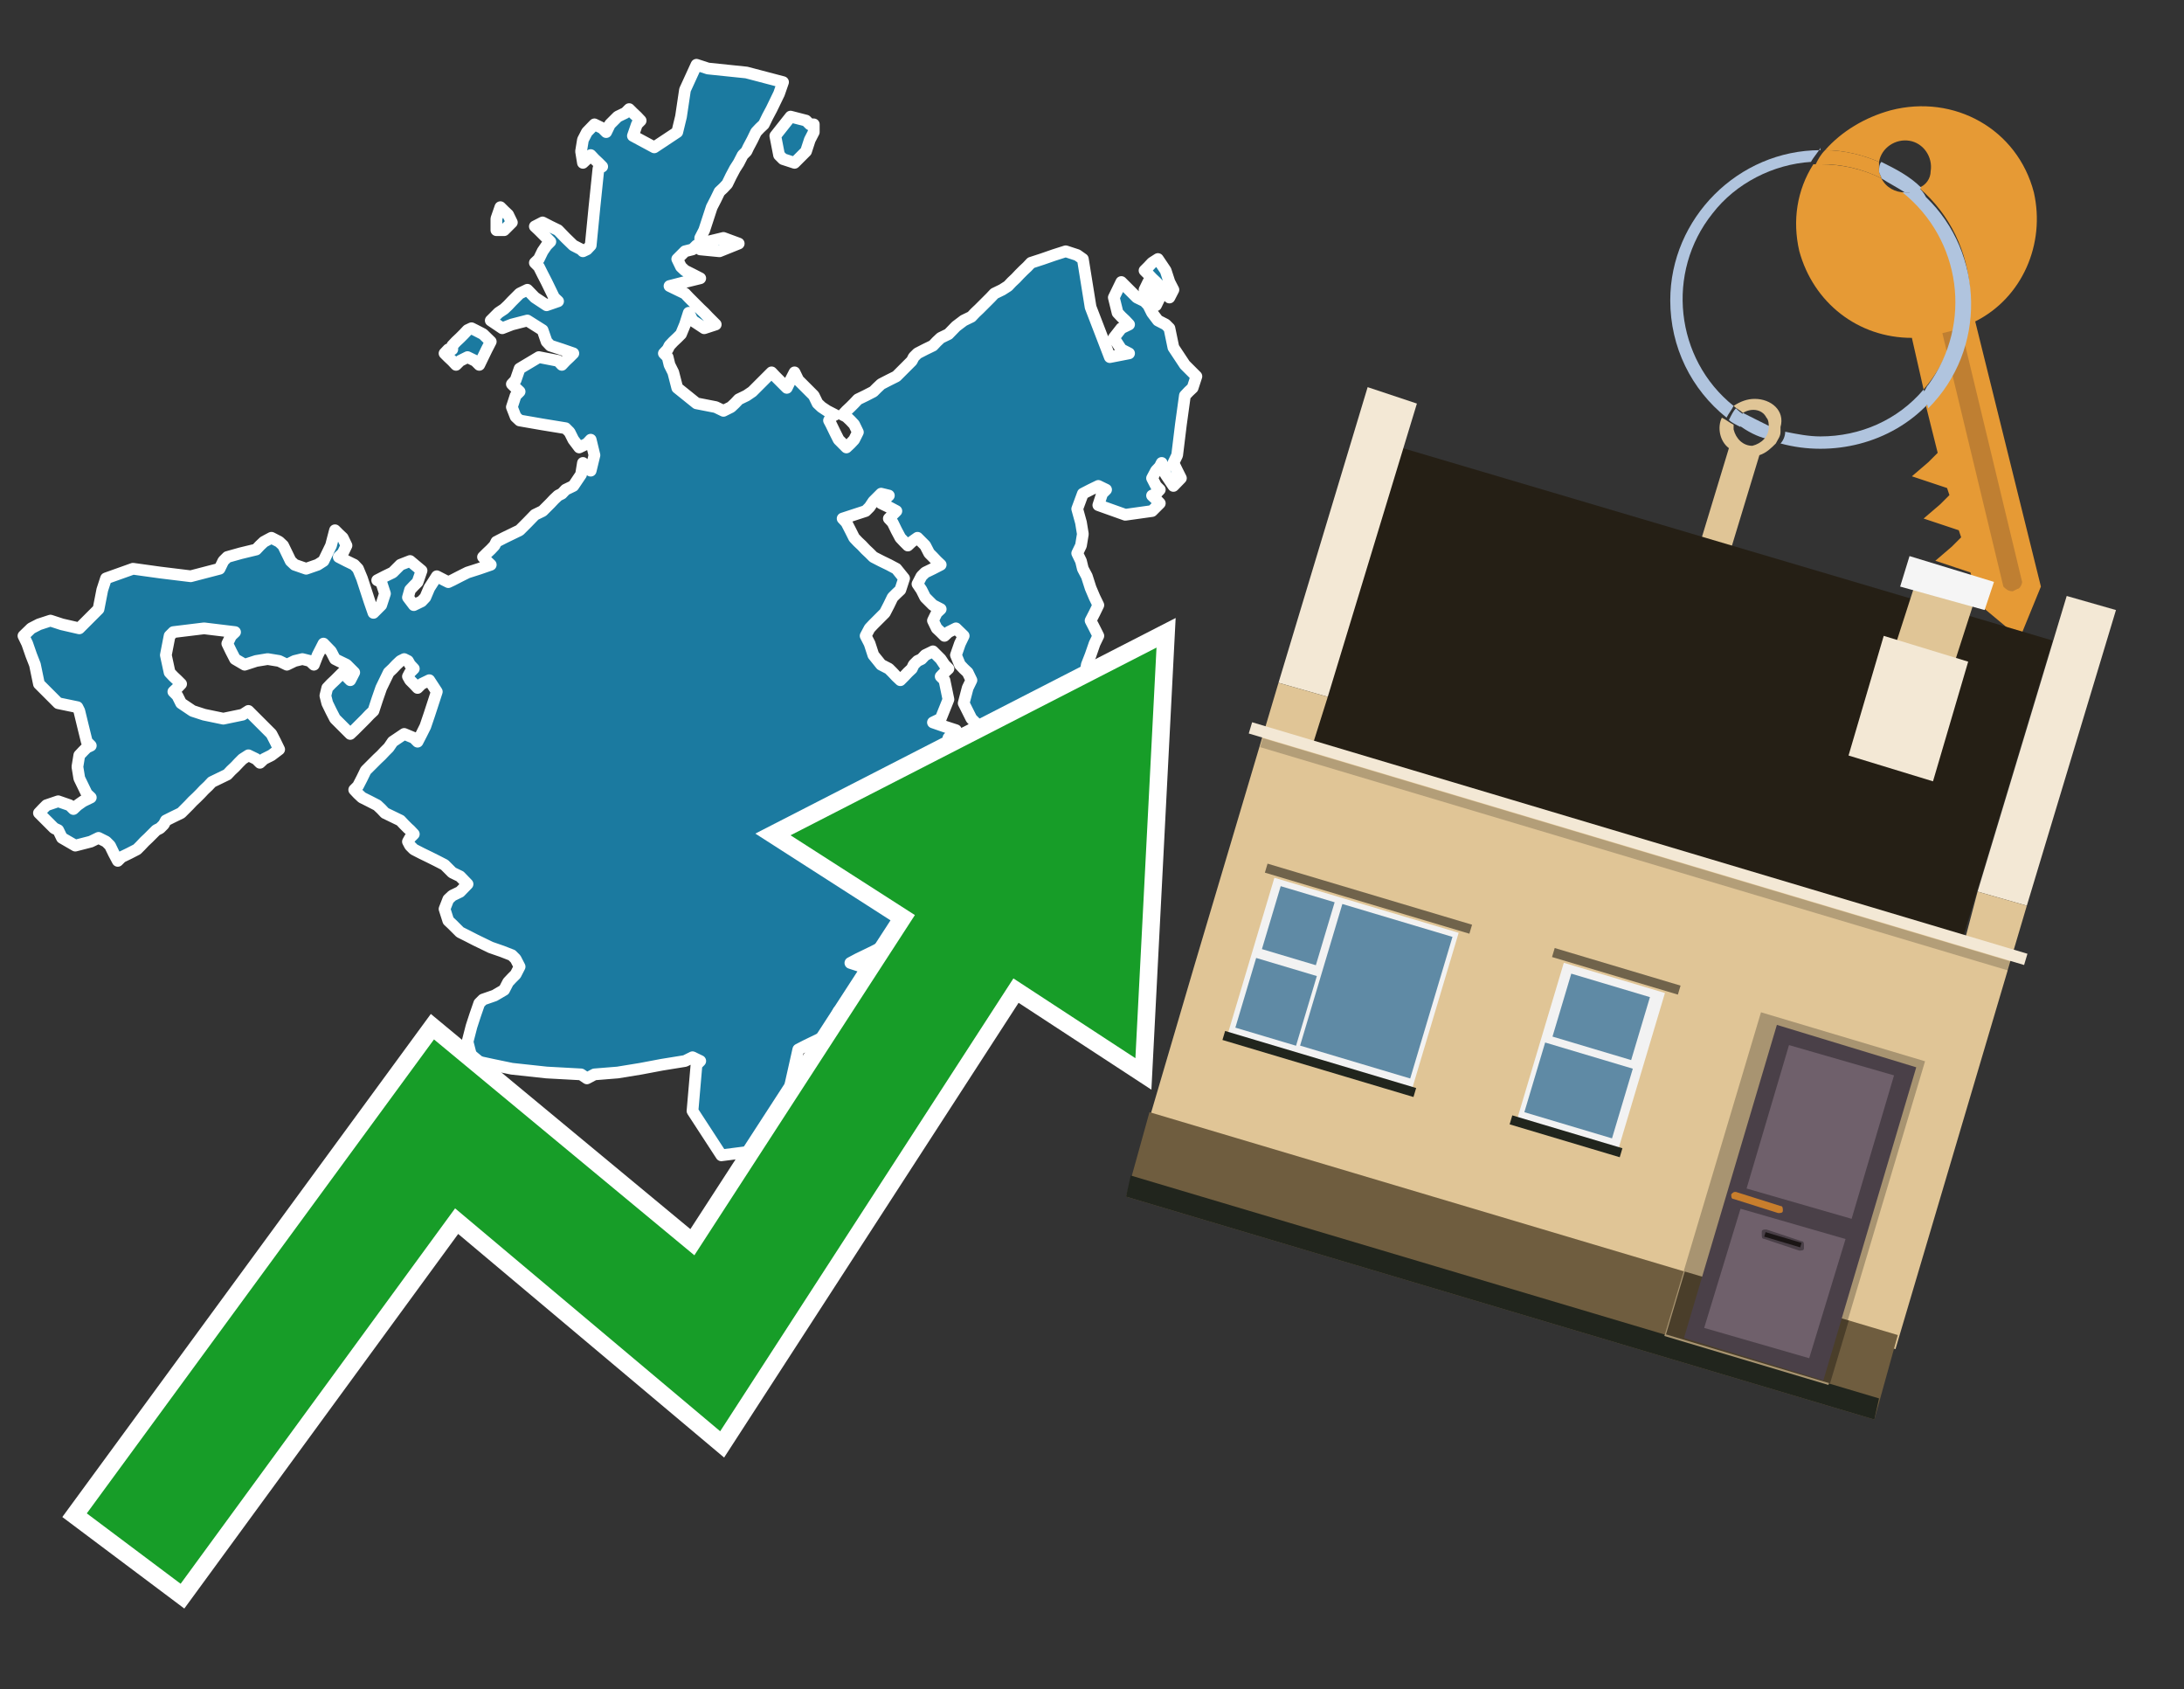 <?xml version="1.0" encoding="utf-8"?>
<!-- Generator: Adobe Illustrator 26.0.3, SVG Export Plug-In . SVG Version: 6.00 Build 0)  -->
<svg version="1.1" id="Text" xmlns="http://www.w3.org/2000/svg" xmlns:xlink="http://www.w3.org/1999/xlink" x="0px" y="0px"
	 width="93.1px" height="72px" viewBox="0 0 93.1 72" style="enable-background:new 0 0 93.1 72;" xml:space="preserve">
<rect x="0" y="0" width="93.1" height="72" fill="#333333" stroke="none"/>
<style type="text/css">
	.st0{fill:#1B7AA0;stroke:#FFFFFF;stroke-width:0.5;stroke-linejoin:round;}
	.st1{fill:none;stroke:#FFFFFF;stroke-width:1.5;stroke-miterlimit:10;}
	.st2{fill:#179D28;}
	.st3{fill:#E69A35;}
	.st4{fill:#B0C4DE;}
	.st5{fill:#E0C596;}
	.st6{fill:#BF7F32;}
	.st7{fill-rule:evenodd;clip-rule:evenodd;fill:#251F15;}
	.st8{fill-rule:evenodd;clip-rule:evenodd;fill:#F3E8D5;}
	.st9{fill-rule:evenodd;clip-rule:evenodd;fill:#E0C596;}
	.st10{fill-rule:evenodd;clip-rule:evenodd;fill:#6F5D3F;}
	.st11{fill-rule:evenodd;clip-rule:evenodd;fill:#21251D;}
	.st12{fill-rule:evenodd;clip-rule:evenodd;fill:#F5F5F5;}
	.st13{opacity:0.2;fill-rule:evenodd;clip-rule:evenodd;}
	.st14{fill-rule:evenodd;clip-rule:evenodd;fill:#A89471;}
	.st15{fill-rule:evenodd;clip-rule:evenodd;fill:#4A3E2A;}
	.st16{fill:#4A4048;}
	.st17{fill:#6F606B;}
	.st18{fill:#C87E2C;}
	.st19{fill:#1A1515;}
	.st20{fill-rule:evenodd;clip-rule:evenodd;fill:#F2F2F2;}
	.st21{fill-rule:evenodd;clip-rule:evenodd;fill:#5F8AA5;}
	.st22{fill-rule:evenodd;clip-rule:evenodd;fill:#70634B;}
</style>
<path class="st0" d="M29.69,10.46L29.52,10.63L29.2,10.71L28.87,11.04L29.03,11.37L29.2,11.53L29.52,11.69L29.85,11.86L29.2,12.02L28.54,12.19L28.87,12.35L29.2,12.51L29.36,12.68L29.52,12.84L29.69,13.01L29.85,13.17L30.02,13.33L30.18,13.5L30.34,13.66L30.51,13.83L30.02,13.99L29.52,13.66L29.36,13.33L29.2,13.83L29.03,14.24L28.87,14.4L28.7,14.56L28.54,14.73L28.46,14.89L28.3,15.06L28.46,15.22L28.54,15.55L28.7,15.87L28.87,16.53L29.69,17.19L30.51,17.35L30.84,17.51L31.16,17.35L31.33,17.19L31.49,17.02L31.82,16.86L32.07,16.69L32.23,16.53L32.39,16.37L32.56,16.2L32.72,16.04L32.89,15.87L33.05,16.04L33.21,16.2L33.38,16.37L33.54,16.53L33.7,16.2L33.87,15.87L34.03,16.2L34.36,16.53L34.69,16.86L34.85,17.19L35.02,17.35L35.26,17.51L35.59,17.68L35.43,17.76L35.34,17.92L35.43,18.09L35.59,18.42L35.75,18.74L35.92,18.91L36.08,19.07L36.25,18.91L36.41,18.74L36.57,18.42L36.41,18.09L36.25,17.92L36.08,17.76L35.92,17.68L36.08,17.51L36.25,17.35L36.41,17.19L36.57,17.02L36.9,16.86L37.23,16.69L37.39,16.53L37.56,16.37L37.89,16.2L38.21,16.04L38.38,15.87L38.54,15.71L38.7,15.55L38.87,15.38L38.95,15.22L39.11,15.06L39.44,14.89L39.77,14.73L39.93,14.56L40.1,14.4L40.43,14.24L40.75,13.91L41.08,13.66L41.41,13.5L41.57,13.33L41.74,13.17L41.9,13.01L42.07,12.84L42.23,12.68L42.39,12.51L42.72,12.35L42.97,12.19L43.13,12.02L43.3,11.86L43.46,11.69L43.62,11.53L43.79,11.37L43.95,11.2L44.44,11.04L44.93,10.87L45.43,10.71L45.92,10.87L46.16,11.04L46.49,13.09L47.31,15.22L48.13,15.06L47.8,14.89L47.48,14.4L47.8,13.99L48.13,13.83L47.97,13.66L47.8,13.5L47.64,13.33L47.48,12.68L47.8,12.02L48.13,12.35L48.46,12.68L48.79,12.84L48.95,13.01L49.11,13.33L49.36,13.66L49.69,13.83L49.85,13.99L50.02,14.81L50.51,15.55L51.0,16.04L50.84,16.53L50.67,16.69L50.51,16.86L50.34,18.09L50.18,19.4L50.02,19.73L50.18,20.06L50.34,20.38L50.02,20.71L49.69,20.22L49.52,19.73L49.44,19.89L49.28,20.06L49.11,20.38L49.28,20.71L49.44,20.87L49.28,21.04L49.11,21.12L49.28,21.28L49.44,21.45L49.28,21.61L49.11,21.78L47.97,21.94L46.82,21.53L46.98,21.04L47.15,20.87L46.82,20.71L46.49,20.87L46.16,21.04L45.92,21.69L46.08,22.27L46.16,22.76L46.08,23.25L45.92,23.58L46.08,23.91L46.16,24.24L46.33,24.56L46.49,25.06L46.66,25.46L46.82,25.79L46.66,26.12L46.49,26.45L46.66,26.78L46.82,27.1L46.66,27.43L46.49,27.92L46.33,28.33L46.16,29.32L46.08,30.3L45.92,30.63L45.75,30.96L45.59,31.45L44.93,31.86L44.28,31.78L43.3,31.61L42.39,31.45L42.07,31.28L41.74,30.96L41.41,30.63L41.08,29.97L41.25,29.32L41.41,28.99L41.25,28.66L41.08,28.5L40.92,28.33L40.75,27.92L40.92,27.43L41.08,27.1L40.75,26.78L40.43,26.94L40.26,27.1L40.1,26.94L39.93,26.78L39.77,26.45L39.93,26.12L40.1,25.96L39.77,25.79L39.44,25.46L39.28,25.14L39.11,24.89L39.28,24.56L39.44,24.4L39.77,24.24L40.1,24.07L39.93,23.91L39.77,23.74L39.61,23.58L39.44,23.25L39.11,22.92L38.87,23.09L38.7,23.25L38.54,23.09L38.38,22.92L38.21,22.6L38.05,22.27L37.89,22.1L38.05,21.94L38.21,21.78L37.89,21.61L37.56,21.45L37.72,21.28L37.89,21.12L37.56,21.04L37.23,21.37L37.07,21.61L36.9,21.78L36.41,21.94L35.92,22.1L36.08,22.27L36.25,22.6L36.41,22.92L36.57,23.09L36.74,23.25L36.9,23.42L37.07,23.58L37.23,23.74L37.56,23.91L37.89,24.07L38.21,24.24L38.54,24.65L38.38,25.14L38.21,25.3L38.05,25.46L37.89,25.79L37.72,26.12L37.56,26.28L37.39,26.45L37.23,26.61L37.07,26.78L36.9,27.1L37.07,27.43L37.23,27.92L37.56,28.33L37.89,28.5L38.05,28.66L38.21,28.83L38.38,28.99L38.54,28.83L38.7,28.66L38.87,28.5L38.95,28.33L39.11,28.17L39.28,28.09L39.44,27.92L39.77,27.76L40.1,28.09L40.26,28.33L40.43,28.5L40.26,28.66L40.1,28.83L40.26,28.99L40.43,29.81L40.1,30.63L39.77,30.79L40.26,30.96L40.75,31.12L40.59,31.28L40.43,31.45L40.59,31.61L40.75,32.19L41.08,32.84L41.41,33.01L41.57,33.17L41.74,33.33L42.07,33.5L42.39,33.66L42.56,33.83L42.64,33.99L42.8,34.15L42.97,34.32L43.3,34.48L43.62,34.65L43.79,34.81L43.95,34.97L44.11,35.14L44.28,35.79L44.11,36.37L43.95,36.53L43.62,36.69L43.3,36.86L43.46,37.02L43.62,37.19L43.79,37.35L43.95,37.51L44.11,37.68L44.28,37.84L44.61,38.01L44.93,38.17L45.1,38.33L45.26,38.74L44.93,39.24L44.61,39.4L44.28,39.56L43.95,39.73L43.62,39.89L43.3,39.56L43.13,39.24L42.97,38.91L42.8,38.66L42.64,38.5L42.31,38.33L42.07,38.5L41.74,38.66L41.41,38.74L41.08,38.91L40.75,39.07L40.26,39.24L39.77,39.4L39.61,39.56L39.44,39.73L39.28,39.89L39.11,40.06L38.62,40.22L38.21,40.38L38.05,40.55L37.89,40.38L37.72,40.22L37.56,40.38L37.23,40.55L36.9,40.71L36.57,40.87L36.25,41.04L36.74,41.2L37.23,41.37L37.07,41.53L36.9,42.19L37.07,42.76L37.23,42.92L37.07,43.09L36.9,43.25L36.41,43.42L35.92,43.25L35.75,43.09L35.59,43.42L35.43,43.74L35.34,43.91L35.18,44.07L35.02,44.24L34.69,44.4L34.36,44.56L34.03,44.73L33.7,46.2L33.54,47.6L33.38,47.76L33.21,47.92L33.05,48.09L32.89,48.25L32.72,48.42L32.56,48.58L32.39,48.74L32.23,48.91L32.07,49.07L30.75,49.24L29.52,47.35L29.69,45.38L29.85,45.22L29.52,45.06L29.2,45.22L28.21,45.38L27.31,45.55L26.33,45.71L25.34,45.79L25.02,45.96L24.77,45.79L23.3,45.71L21.82,45.55L21.0,45.38L20.26,45.22L20.1,45.06L19.93,44.4L20.1,43.74L20.26,43.25L20.43,42.76L20.59,42.6L21.08,42.43L21.49,42.19L21.66,41.86L21.82,41.69L21.98,41.53L22.15,41.2L21.98,40.87L21.82,40.71L21.41,40.55L20.92,40.38L20.59,40.22L20.26,40.06L19.93,39.89L19.61,39.73L19.44,39.56L19.28,39.4L19.11,39.24L18.95,38.74L19.11,38.33L19.28,38.17L19.61,38.01L19.93,37.68L19.61,37.35L19.28,37.19L19.11,37.02L18.95,36.86L18.62,36.69L18.3,36.53L17.97,36.37L17.64,36.2L17.48,36.04L17.39,35.87L17.48,35.71L17.64,35.55L17.48,35.38L17.39,35.3L17.23,35.14L17.07,34.97L16.74,34.81L16.41,34.65L16.25,34.48L16.08,34.32L15.75,34.15L15.43,33.99L15.26,33.83L15.1,33.66L15.26,33.5L15.43,33.17L15.59,32.84L15.75,32.68L15.92,32.51L16.08,32.35L16.25,32.19L16.41,32.02L16.57,31.86L16.74,31.61L17.23,31.28L17.64,31.45L17.8,31.61L17.97,31.28L18.13,30.96L18.3,30.46L18.46,29.97L18.62,29.48L18.3,28.99L17.97,29.15L17.8,29.32L17.64,29.15L17.48,28.99L17.39,28.83L17.48,28.66L17.64,28.5L17.48,28.33L17.39,28.17L17.23,28.09L17.07,28.17L16.9,28.33L16.74,28.5L16.57,28.66L16.41,28.99L16.25,29.32L16.08,29.81L15.92,30.3L15.75,30.46L15.59,30.63L15.43,30.79L15.26,30.96L15.1,31.12L14.93,31.28L14.77,31.12L14.61,30.96L14.44,30.79L14.28,30.63L14.11,30.3L13.95,29.97L13.87,29.65L13.95,29.32L14.11,29.15L14.28,28.99L14.44,28.83L14.61,28.66L14.77,28.83L14.93,28.99L15.1,28.66L14.77,28.33L14.44,28.17L14.28,28.09L14.11,27.76L13.79,27.43L13.54,27.92L13.38,28.33L13.21,28.17L12.89,28.09L12.56,28.17L12.23,28.33L11.9,28.17L11.41,28.09L10.92,28.17L10.43,28.33L10.02,28.09L9.85,27.76L9.69,27.43L9.85,27.1L10.02,26.94L8.7,26.78L7.39,26.94L7.23,27.1L7.07,27.92L7.23,28.66L7.39,28.83L7.56,28.99L7.72,29.15L7.56,29.32L7.39,29.48L7.56,29.65L7.72,29.97L8.21,30.3L8.7,30.46L9.52,30.63L10.34,30.46L10.59,30.3L10.92,30.63L11.25,30.96L11.57,31.28L11.74,31.61L11.9,31.94L11.57,32.19L11.25,32.35L11.08,32.51L10.92,32.35L10.59,32.19L10.34,32.35L10.18,32.51L10.02,32.68L9.85,32.84L9.69,33.01L9.36,33.17L9.03,33.33L8.87,33.5L8.7,33.66L8.54,33.83L8.38,33.99L8.21,34.15L8.05,34.32L7.89,34.48L7.72,34.65L7.39,34.81L7.07,34.97L6.98,35.14L6.82,35.3L6.66,35.38L6.49,35.55L6.33,35.71L6.16,35.87L6.0,36.04L5.84,36.2L5.51,36.37L5.18,36.53L5.02,36.69L4.85,36.37L4.69,36.04L4.52,35.87L4.2,35.71L3.87,35.87L3.21,36.04L2.64,35.71L2.48,35.38L2.31,35.3L2.15,35.14L1.98,34.97L1.82,34.81L1.66,34.65L1.82,34.48L1.98,34.32L2.48,34.15L2.97,34.32L3.13,34.48L3.3,34.32L3.54,34.15L3.87,33.99L3.7,33.83L3.54,33.5L3.38,33.17L3.3,32.68L3.38,32.19L3.54,32.02L3.7,31.86L3.87,31.78L3.7,31.61L3.54,30.96L3.38,30.3L3.3,30.14L2.48,29.97L1.66,29.15L1.49,28.33L1.33,27.92L1.16,27.43L1.0,27.1L1.33,26.78L1.66,26.61L2.15,26.45L2.64,26.61L3.38,26.78L4.2,25.96L4.36,25.14L4.52,24.65L5.67,24.24L6.82,24.4L8.13,24.56L9.36,24.24L9.52,23.91L9.69,23.74L10.26,23.58L10.92,23.42L11.08,23.25L11.25,23.09L11.57,22.92L11.9,23.09L12.07,23.25L12.23,23.58L12.39,23.91L12.56,24.07L13.05,24.24L13.54,24.07L13.79,23.91L14.11,23.25L14.28,22.6L14.44,22.76L14.61,22.92L14.77,23.25L14.61,23.58L14.44,23.74L14.77,23.91L15.1,24.07L15.26,24.24L15.43,24.65L15.59,25.14L15.75,25.63L15.92,26.12L16.08,25.96L16.25,25.79L16.41,25.3L16.25,24.81L16.08,24.73L16.41,24.56L16.74,24.4L16.9,24.24L17.07,24.07L17.48,23.91L17.97,24.32L17.8,24.81L17.64,24.97L17.48,25.14L17.39,25.46L17.64,25.79L17.97,25.63L18.13,25.46L18.3,25.06L18.62,24.56L18.95,24.73L19.11,24.81L19.28,24.73L19.61,24.56L19.93,24.4L20.43,24.24L20.92,24.07L20.75,23.91L20.59,23.74L20.75,23.58L20.92,23.42L21.08,23.25L21.16,23.09L21.49,22.92L21.82,22.76L22.15,22.6L22.48,22.27L22.8,21.94L23.13,21.78L23.3,21.61L23.46,21.45L23.62,21.28L23.79,21.12L23.95,21.04L24.11,20.87L24.44,20.71L24.77,20.22L24.85,19.73L25.02,19.89L25.18,20.06L25.34,19.4L25.18,18.74L25.02,18.91L24.69,19.07L24.44,18.74L24.28,18.42L24.11,18.25L23.13,18.09L22.15,17.92L21.98,17.76L21.82,17.35L21.98,16.86L22.15,16.69L21.98,16.53L21.82,16.37L21.98,16.2L22.15,15.71L22.97,15.22L23.79,15.38L23.95,15.55L24.11,15.38L24.28,15.22L24.44,15.06L23.95,14.89L23.46,14.73L23.3,14.56L23.13,14.07L22.48,13.66L21.82,13.83L21.41,13.99L20.92,13.66L21.25,13.33L21.49,13.17L21.66,13.01L21.82,12.84L21.98,12.68L22.15,12.51L22.48,12.35L22.8,12.68L23.3,13.01L23.79,12.84L23.62,12.68L23.46,12.35L23.3,12.02L23.13,11.69L22.97,11.37L22.8,11.2L22.97,11.04L23.13,10.71L23.3,10.46L23.46,10.3L23.3,10.14L23.13,9.97L22.97,9.81L22.8,9.65L23.13,9.48L23.46,9.65L23.79,9.81L24.11,10.14L24.44,10.46L24.77,10.63L24.85,10.71L25.02,10.63L25.18,10.46L25.34,8.83L25.51,7.19L25.67,7.1L25.51,6.94L25.34,6.78L25.18,6.61L25.02,6.78L24.85,6.94L24.77,6.45L24.85,5.96L25.02,5.63L25.34,5.3L25.67,5.46L25.84,5.63L26.0,5.3L26.33,4.97L26.66,4.81L26.82,4.65L26.98,4.81L27.15,4.97L27.31,5.14L27.15,5.3L26.98,5.79L27.89,6.28L28.87,5.63L29.03,4.97L29.2,3.83L29.69,2.76L30.18,2.92L31.82,3.09L33.38,3.5L33.21,3.99L33.05,4.32L32.89,4.65L32.72,4.97L32.56,5.3L32.39,5.46L32.23,5.63L32.07,5.96L31.9,6.28L31.82,6.45L31.66,6.61L31.49,6.94L31.33,7.19L31.16,7.51L31.0,7.84L30.84,8.01L30.67,8.17L30.51,8.5L30.34,8.83L30.18,9.32L30.02,9.81L29.85,10.14L29.85,10.46ZM21.16,9.32L21.33,8.83L21.49,8.99L21.66,9.15L21.82,9.48L21.49,9.81L21.16,9.81ZM30.02,10.46L30.18,10.3L30.84,10.14L31.49,10.38L30.67,10.71L29.85,10.63L29.85,10.46ZM19.28,14.73L19.44,14.56L19.61,14.4L19.77,14.24L19.93,14.07L20.1,13.99L20.26,14.07L20.59,14.24L20.92,14.56L20.75,14.89L20.59,15.22L20.43,15.55L20.26,15.38L19.93,15.22L19.61,15.38L19.44,15.55L19.28,15.38L19.11,15.22L18.95,15.06L19.11,14.89L19.28,14.89ZM49.11,12.19L49.28,12.35L49.44,12.68L49.28,13.01L49.11,12.84L48.95,12.68L48.79,12.35L48.95,12.02L49.11,12.02ZM49.44,12.19L49.28,12.02L49.11,11.86L48.95,11.69L48.79,11.53L48.95,11.37L49.11,11.2L49.36,11.04L49.69,11.53L49.85,12.02L50.02,12.35L49.85,12.68L49.69,12.51L49.52,12.35L49.44,12.35ZM34.69,5.63L34.52,5.96L34.36,6.45L33.87,6.94L33.38,6.78L33.21,6.61L33.05,5.79L33.7,4.97L34.36,5.14L34.52,5.3L34.69,5.3Z"/>
<polygon class="st1" points="49.3,27.6 33.7,35.6 39,39 29.6,53.5 18.5,44.3 3.7,64.5 7.7,67.5 19.4,51.5 30.7,61 43.2,41.7 
	48.4,45.1 "/>
<polygon class="st2" points="49.3,27.6 33.7,35.6 39,39 29.6,53.5 18.5,44.3 3.7,64.5 7.7,67.5 19.4,51.5 30.7,61 43.2,41.7 
	48.4,45.1 "/>
<path class="st3" d="M80.2,7.6c0-0.1-0.1-0.2-0.1-0.3c0-0.1,0-0.3,0-0.4c-0.7-0.3-1.5-0.5-2.3-0.5c-0.2,0.2-0.3,0.4-0.4,0.6
	c0.1,0,0.2,0,0.3,0C78.5,7,79.4,7.2,80.2,7.6z"/>
<path class="st4" d="M77.6,6.4c-3.5,0-6.4,2.9-6.4,6.4c0,2,0.9,3.8,2.4,5c0.1-0.2,0.2-0.3,0.3-0.5c-2.5-2-2.9-5.7-0.9-8.2
	c1-1.3,2.6-2.1,4.2-2.2c0.1-0.2,0.3-0.4,0.4-0.6V6.4z"/>
<path class="st3" d="M84.2,13.7c2-1,3-3.3,2.5-5.5C86,5.5,83.3,4,80.6,4.7c-1.1,0.3-2.1,0.9-2.8,1.7c0.8,0,1.6,0.2,2.3,0.5
	c0.1-0.6,0.7-1,1.3-0.9c0.6,0.1,1,0.7,0.9,1.3c0,0.3-0.2,0.6-0.5,0.7c2.7,2.3,2.9,6.4,0.6,9c-0.1,0.1-0.2,0.2-0.3,0.3l0.5,2
	l-0.4,0.4l-0.7,0.6l0.9,0.3l0.6,0.2l0.1,0.3l-0.4,0.4L82,22.1l0.9,0.3l0.6,0.2l0.1,0.3l-0.4,0.4l-0.7,0.6l0.9,0.3l0.6,0.2l0.3,1.3
	l1.8,1.5L87,25L84.2,13.7z"/>
<path class="st3" d="M81.2,8.2c-0.4,0-0.8-0.2-1-0.6C79.4,7.2,78.5,7,77.6,7c-0.1,0-0.2,0-0.3,0c-0.7,1.1-0.9,2.4-0.6,3.7
	c0.6,2.2,2.5,3.7,4.8,3.7l0.5,2.2c2.1-2.4,1.9-6.1-0.6-8.2C81.3,8.3,81.2,8.3,81.2,8.2z"/>
<path class="st4" d="M74.1,18.1c0.4,0.3,0.8,0.5,1.2,0.6c0.1-0.1,0.2-0.3,0.2-0.5l0,0c-0.4-0.2-0.8-0.4-1.2-0.6
	C74.2,17.8,74.1,17.9,74.1,18.1z"/>
<path class="st4" d="M74.4,17.7c-0.2-0.1-0.3-0.2-0.4-0.3c-0.1,0.1-0.2,0.3-0.3,0.5c0.1,0.1,0.3,0.2,0.5,0.3
	C74.1,17.9,74.2,17.8,74.4,17.7z"/>
<path class="st5" d="M74.8,17c-0.3,0-0.6,0.1-0.9,0.3c0.1,0.1,0.3,0.2,0.4,0.3c0.3-0.2,0.8-0.2,1,0.2c0.1,0.1,0.1,0.3,0.1,0.4l0,0
	c0,0.4-0.3,0.7-0.7,0.8c-0.4,0-0.7-0.3-0.8-0.7c0,0,0,0,0-0.1v-0.1c-0.2-0.1-0.3-0.2-0.5-0.3c-0.2,0.4-0.1,1,0.3,1.3l-1.7,5.6
	l1.3,0.3l1.7-5.6c0.3-0.1,0.5-0.3,0.7-0.5c0.1-0.2,0.2-0.3,0.2-0.5c0-0.1,0-0.1,0-0.2C76.1,17.5,75.5,17,74.8,17z"/>
<path class="st6" d="M86,25.1l-0.2,0.1c-0.2,0-0.3-0.1-0.4-0.2l0,0l-2.6-10.8l0.8-0.2l2.6,10.8C86.2,24.9,86.1,25.1,86,25.1L86,25.1
	z"/>
<path class="st4" d="M80.1,7.3c0,0.1,0.1,0.2,0.1,0.3c0.3,0.2,0.7,0.4,1,0.6c0.1,0,0.2,0,0.3,0c0.1,0,0.3-0.1,0.4-0.2
	c-0.5-0.5-1.1-0.8-1.7-1.1C80.1,7,80.1,7.2,80.1,7.3z"/>
<path class="st4" d="M77.6,18.6c-0.5,0-1-0.1-1.5-0.2c0,0.2-0.1,0.4-0.2,0.5c2.2,0.6,4.7,0,6.3-1.7L82,16.6
	C80.9,17.9,79.3,18.6,77.6,18.6z"/>
<path class="st4" d="M81.8,8c-0.1,0.1-0.2,0.1-0.4,0.2c-0.1,0-0.2,0-0.3,0c2.5,2,3,5.6,1.1,8.2c-0.1,0.1-0.1,0.2-0.2,0.3l0.2,0.7
	c2.5-2.5,2.4-6.6-0.1-9C82,8.2,81.9,8.1,81.8,8L81.8,8z"/>
<g>
	<polygon class="st7" points="56,31.6 83.7,39.9 87.5,27.3 59.8,19.1 56,31.6 	"/>
	<polygon class="st8" points="54.5,29.1 56.6,29.7 60.4,17.2 58.3,16.5 54.5,29.1 	"/>
	<polygon class="st8" points="84.3,38 86.4,38.6 90.2,26 88.1,25.4 84.3,38 	"/>
	<polygon class="st9" points="50.9,41.2 54.5,29.1 56.6,29.7 56,31.6 83.8,39.9 84.3,38 86.4,38.6 80.8,57.5 48.9,48 	"/>
	<polygon class="st10" points="48,51 49,47.4 80.9,56.9 79.9,60.5 48,51 	"/>
	<polygon class="st11" points="48,51 48.2,50.1 80.1,59.6 79.9,60.5 48,51 	"/>
	<polygon class="st9" points="81.7,24.7 84.2,25.5 83.2,28.6 80.7,27.8 81.7,24.7 	"/>
	<polygon class="st12" points="81.4,23.7 85,24.8 84.6,26 81,25 81.4,23.7 	"/>
	
		<rect x="52.6" y="35.7" transform="matrix(0.958 0.286 -0.286 0.958 13.195 -18.462)" class="st8" width="34.5" height="0.5"/>
	
		<rect x="53.1" y="36.2" transform="matrix(0.958 0.286 -0.286 0.958 13.313 -18.407)" class="st13" width="33.3" height="0.4"/>
	<polygon class="st8" points="80.3,27.1 83.9,28.2 82.4,33.3 78.8,32.2 80.3,27.1 	"/>
	<g>
		
			<rect x="72.9" y="43.9" transform="matrix(0.958 0.286 -0.286 0.958 17.785 -19.762)" class="st14" width="7.3" height="14.4"/>
		
			<rect x="71.3" y="55.2" transform="matrix(-0.958 -0.286 0.286 -0.958 130.529 132.234)" class="st15" width="7.3" height="2.8"/>
		<g transform="matrix( 0.861, 0, 0, 0.861, 2148,666.7) ">
			<g>
				<g>
					<g id="Symbol_9_0_Layer2_0_MEMBER_8_MEMBER_12_MEMBER_0_FILL_00000097491190188040136840000014376040160611889597_">
						<path class="st16" d="M-2406.8-723.6l6.9,2.1l-4.6,15.5l-6.9-2.1L-2406.8-723.6z"/>
					</g>
				</g>
			</g>
		</g>
		<g transform="matrix( 0.861, 0, 0, 0.861, 2148,666.7) ">
			<g>
				<g id="Symbol_9_0_Layer2_0_MEMBER_8_MEMBER_12_MEMBER_1_MEMBER_1_FILL_00000124140045322707001810000012596004915156577935_">
					<path class="st17" d="M-2401-721.1l-2.1,7.1l-5.2-1.5l2.1-7.1L-2401-721.1z"/>
				</g>
			</g>
		</g>
		<g transform="matrix( 0.861, 0, 0, 0.861, 2148,666.7) ">
			<g>
				<g id="Symbol_9_0_Layer2_0_MEMBER_8_MEMBER_12_MEMBER_1_MEMBER_1_FILL_00000077308184254526264570000017427628202036659628_">
					<path class="st17" d="M-2403.4-713l-1.8,5.9l-5.2-1.5l1.8-5.9L-2403.4-713z"/>
				</g>
			</g>
		</g>
		<path class="st18" d="M74,50.8l1.9,0.6c0.1,0,0.1,0.1,0.1,0.2l0,0c0,0.1-0.1,0.1-0.2,0.1l-1.9-0.6c-0.1,0-0.1-0.1-0.1-0.2h0
			C73.9,50.8,73.9,50.8,74,50.8z"/>
		<path class="st16" d="M75.2,52.8l1.5,0.5c0.1,0,0.2,0,0.2-0.1l0-0.1c0-0.1,0-0.2-0.1-0.2l-1.5-0.5c-0.1,0-0.2,0-0.2,0.1l0,0.1
			C75.1,52.7,75.1,52.8,75.2,52.8z"/>
		
			<rect x="75.3" y="52.7" transform="matrix(-0.958 -0.286 0.286 -0.958 133.804 125.185)" class="st19" width="1.6" height="0.2"/>
	</g>
	<g>
		
			<rect x="53.2" y="38.3" transform="matrix(-0.958 -0.286 0.286 -0.958 100.219 98.272)" class="st20" width="8.2" height="6.9"/>
		<g>
			
				<rect x="55.5" y="39.8" transform="matrix(0.286 -0.958 0.958 0.286 1.419 86.35)" class="st21" width="6.3" height="4.9"/>
			<rect x="54" y="38.3" transform="matrix(0.286 -0.958 0.958 0.286 1.658 81.229)" class="st21" width="2.8" height="2.4"/>
			
				<rect x="52.8" y="41.3" transform="matrix(0.286 -0.958 0.958 0.286 -2.005 82.568)" class="st21" width="3.1" height="2.7"/>
		</g>
		
			<rect x="53.8" y="38.1" transform="matrix(-0.958 -0.286 0.286 -0.958 103.281 91.681)" class="st22" width="9.1" height="0.4"/>
		
			<rect x="52" y="45.1" transform="matrix(-0.958 -0.286 0.286 -0.958 97.171 104.832)" class="st11" width="8.5" height="0.4"/>
	</g>
	<g>
		
			<rect x="65.6" y="41.5" transform="matrix(-0.958 -0.286 0.286 -0.958 119.976 107.45)" class="st20" width="4.5" height="6.9"/>
		<g>
			
				<rect x="66.9" y="41.6" transform="matrix(0.286 -0.958 0.958 0.286 7.194 96.372)" class="st21" width="2.8" height="3.5"/>
			
				<rect x="65.8" y="44.5" transform="matrix(0.286 -0.958 0.958 0.286 3.531 97.711)" class="st21" width="3.1" height="3.9"/>
		</g>
		
			<rect x="66.1" y="41.3" transform="matrix(-0.958 -0.286 0.286 -0.958 123.037 100.86)" class="st22" width="5.6" height="0.4"/>
		
			<rect x="64.4" y="48.3" transform="matrix(-0.958 -0.286 0.286 -0.958 116.928 114.011)" class="st11" width="4.9" height="0.4"/>
	</g>
</g>
</svg>
